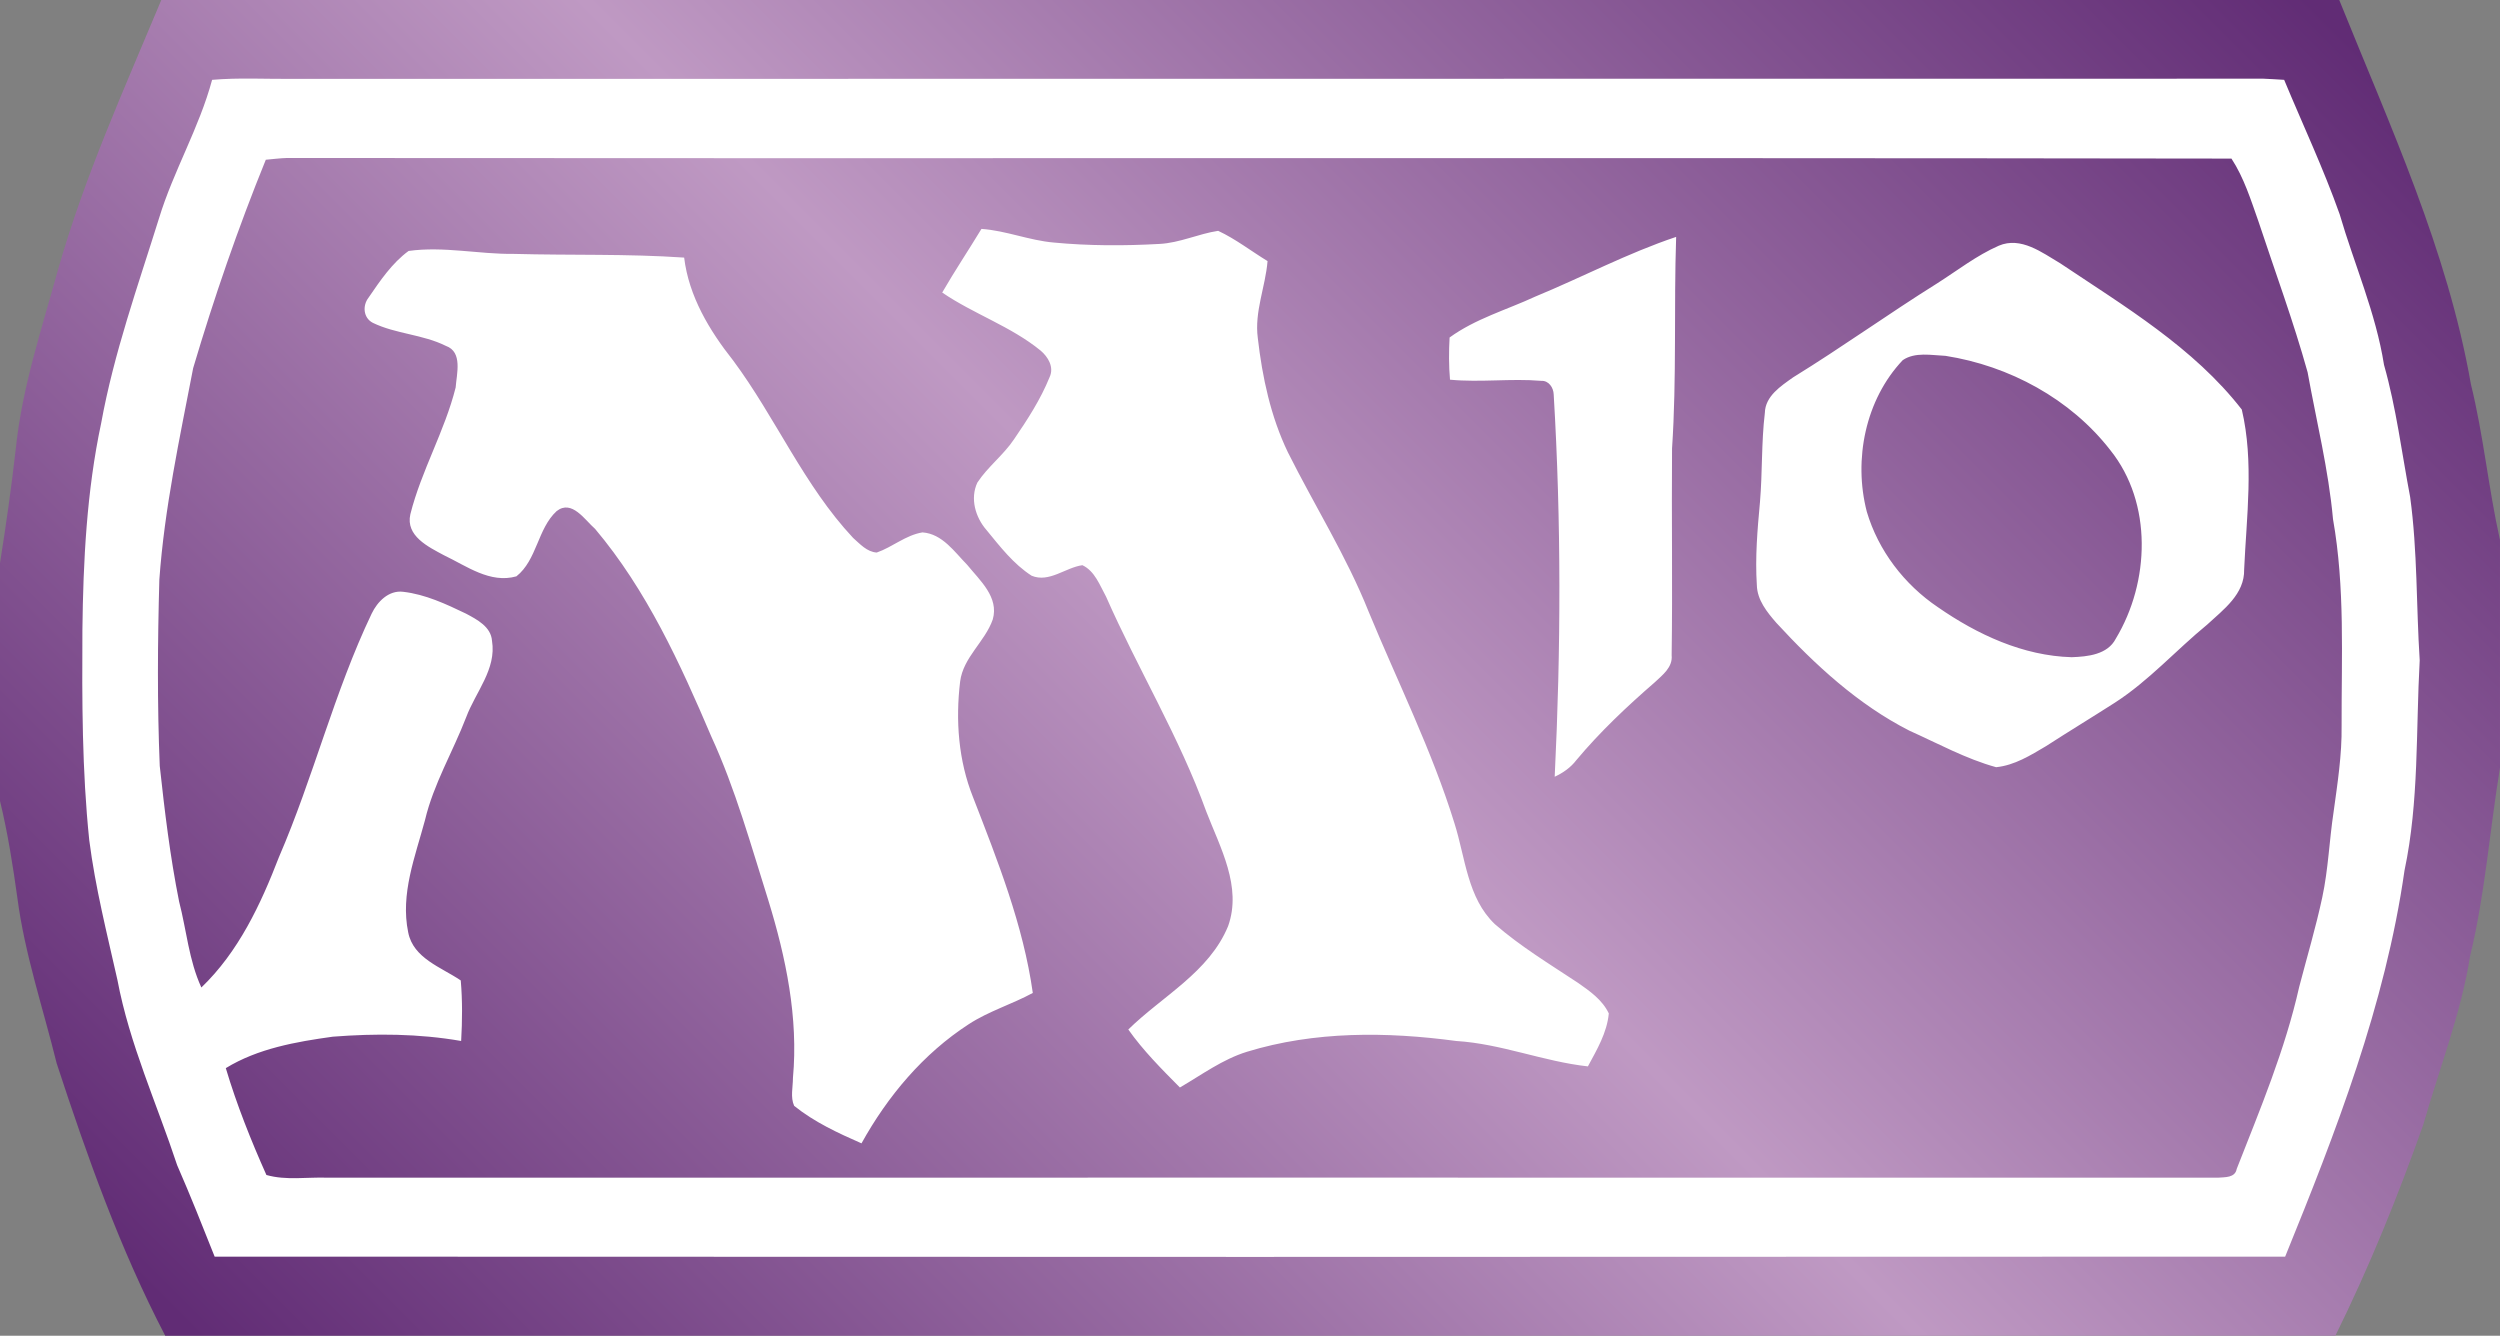 <?xml version="1.0" encoding="UTF-8" standalone="no"?>
<svg xmlns="http://www.w3.org/2000/svg" xmlns:xlink="http://www.w3.org/1999/xlink" version="1.1" width="600" height="320.58">
  <rect width="100%" height="100%" fill="#808080" stroke="none"/>
  <linearGradient x1="0" y1="0" x2="1" y2="0" id="linearGradient894" gradientUnits="userSpaceOnUse" gradientTransform="matrix(-35.097,-35.097,-35.097,35.097,117.226,52.473)" spreadMethod="pad">
    <stop offset="0" style="stop-color:#612c75"/>
    <stop offset="0.5" style="stop-color:#bf99c3"/>
    <stop offset="1" style="stop-color:#612c75"/>
  </linearGradient>
  <linearGradient x1="0" y1="0" x2="1" y2="0" id="linearGradient7966" xlink:href="#linearGradient894" gradientUnits="userSpaceOnUse" gradientTransform="matrix(-35.097,-35.097,-35.097,35.097,117.226,52.473)" spreadMethod="pad"/>
  <g transform="matrix(12,0,0,-12,-896.064,578.904)">
    <path d="m 77.898,48.242 c -0.742,-1.781 -1.543,-3.547 -2.07,-5.41 l 0,0 c -0.324,-1.176 -0.715,-2.344 -0.84,-3.562 l 0,0 c -0.086,-0.766 -0.195,-1.528 -0.316,-2.29 l 0,0 0,-4.757 c 0.156,-0.641 0.258,-1.293 0.348,-1.942 l 0,0 c 0.148,-1.125 0.515,-2.207 0.785,-3.304 l 0,0 c 0.609,-1.86 1.265,-3.711 2.172,-5.45 l 0,0 43.402,0 c 0.676,1.368 1.25,2.785 1.758,4.219 l 0,0 c 0.32,1.125 0.754,2.219 0.937,3.375 l 0,0 c 0.301,1.238 0.391,2.512 0.598,3.766 l 0,0 0,4.554 c -0.231,1.032 -0.328,2.086 -0.582,3.118 l 0,0 c -0.469,2.683 -1.621,5.171 -2.633,7.683 l 0,0 -43.559,0 z" style="fill:url(#linearGradient7966)"/>
  </g>
  <path d="m 507.792,153.276 c -1.968,3.852 -6.792,4.32 -10.596,4.452 -11.664,-0.324 -22.632,-5.436 -32.1,-12 -8.064,-5.436 -14.304,-13.584 -17.064,-22.92 -3.24,-12.516 -0.336,-26.904 8.628,-36.372 2.952,-2.016 6.888,-1.176 10.26,-1.032 15.276,2.388 30,10.308 39.564,22.644 10.176,12.696 9.468,31.68 1.308,45.228 M 494.436,63.18 c -4.356,-2.568 -9.42,-6.468 -14.724,-4.212 -5.34,2.34 -9.936,5.952 -14.808,9.048 -11.676,7.308 -22.824,15.324 -34.548,22.548 -2.952,2.1 -6.696,4.5 -6.792,8.532 -0.852,7.116 -0.564,14.34 -1.176,21.468 -0.612,6.6 -1.176,13.212 -0.744,19.872 0.086,3.564 2.436,6.468 4.68,9.048 9.288,10.08 19.596,19.596 31.92,25.872 6.9,3.096 13.548,6.756 20.82,8.772 4.404,-0.432 8.292,-2.868 12,-5.064 5.436,-3.516 11.016,-6.9 16.5,-10.416 8.148,-5.244 14.664,-12.6 22.164,-18.744 3.9,-3.612 9,-7.308 8.868,-13.224 0.564,-12.744 2.388,-25.824 -0.564,-38.388 -11.58,-14.904 -28.128,-24.744 -43.596,-35.112 M 233.532,191.34 c 5.904,15.24 12.048,30.66 14.34,46.968 -5.016,2.724 -10.548,4.356 -15.372,7.5 -10.92,7.08 -19.452,17.256 -25.74,28.596 -5.664,-2.484 -11.34,-5.112 -16.164,-9 -0.936,-2.064 -0.288,-4.5 -0.288,-6.708 1.32,-14.436 -1.68,-28.872 -5.904,-42.6 -4.176,-13.224 -7.872,-26.676 -13.692,-39.336 -7.452,-17.484 -15.516,-35.148 -27.888,-49.824 -2.484,-2.16 -5.58,-7.128 -9.228,-4.272 -4.596,4.224 -4.692,11.724 -9.66,15.66 -6.324,1.788 -11.952,-2.484 -17.388,-5.064 -3.756,-2.016 -9.24,-4.632 -8.064,-9.84 2.628,-10.452 8.244,-19.92 10.872,-30.42 0.24,-3.288 1.74,-8.532 -2.34,-9.984 -5.58,-2.772 -12,-2.856 -17.532,-5.532 -2.292,-1.176 -2.532,-4.128 -1.032,-6.048 2.76,-4.032 5.628,-8.292 9.612,-11.208 8.436,-1.164 16.824,0.804 25.26,0.708 13.644,0.372 27.288,-0.048 40.872,0.888 1.128,9.288 6.048,17.484 11.772,24.708 10.224,13.776 16.968,29.952 28.776,42.564 1.644,1.452 3.336,3.372 5.676,3.516 3.792,-1.32 6.936,-4.176 10.968,-4.836 4.788,0.336 7.692,4.692 10.74,7.788 3.048,3.744 7.68,7.776 6.132,13.116 -1.872,5.352 -7.068,9.048 -7.824,14.868 -1.128,9.324 -0.42,18.984 3.096,27.792 m 134.904,-120.144 c 11.34,-4.68 22.224,-10.452 33.84,-14.34 -0.564,16.92 0.144,33.888 -0.984,50.808 -0.132,16.5 0.144,33.048 -0.096,49.596 0.288,2.904 -2.196,4.74 -4.02,6.468 -6.708,5.82 -13.176,11.916 -18.852,18.708 -1.356,1.776 -3.18,3.048 -5.196,3.984 1.5,-30.564 1.584,-61.176 -0.24,-91.74 -0.048,-1.632 -1.176,-3.372 -3,-3.276 -7.26,-0.612 -14.58,0.42 -21.888,-0.276 -0.288,-3.384 -0.288,-6.756 -0.096,-10.128 6.192,-4.5 13.644,-6.612 20.532,-9.804 m 17.676,172.032 c -0.432,4.644 -2.868,8.724 -5.016,12.708 -10.692,-1.176 -20.82,-5.436 -31.596,-6.096 -16.692,-2.244 -33.984,-2.388 -50.208,2.58 -5.904,1.824 -10.872,5.532 -16.116,8.58 -4.368,-4.404 -8.82,-8.856 -12.384,-13.92 8.16,-8.016 19.404,-13.74 23.952,-24.804 3.384,-9.468 -1.92,-18.888 -5.244,-27.516 -6.468,-17.904 -16.404,-34.212 -24.048,-51.564 -1.5,-2.712 -2.676,-6.132 -5.676,-7.548 -4.08,0.564 -7.968,4.272 -12.18,2.532 -4.368,-2.808 -7.596,-7.02 -10.836,-10.968 -2.664,-3.048 -3.984,-7.584 -2.196,-11.388 2.484,-3.792 6.276,-6.612 8.808,-10.404 3.24,-4.74 6.372,-9.564 8.532,-14.904 1.128,-2.388 -0.372,-4.872 -2.16,-6.372 -7.116,-5.82 -16.068,-8.772 -23.616,-13.932 3,-5.196 6.324,-10.164 9.42,-15.276 5.904,0.42 11.436,2.76 17.34,3.276 8.436,0.804 16.92,0.804 25.356,0.336 4.884,-0.24 9.384,-2.436 14.112,-3.144 4.224,1.968 7.92,4.872 11.856,7.26 -0.516,6.24 -3.18,12.144 -2.34,18.48 1.08,9.42 3.096,18.84 7.224,27.42 6.372,12.744 14.064,24.936 19.356,38.196 6.984,16.92 15.228,33.384 20.628,50.868 2.616,8.244 3.096,17.904 9.696,24.18 6.144,5.352 13.128,9.564 19.92,14.064 2.82,1.968 5.868,4.08 7.416,7.356 m 175.872,-69 c 0.096,6.936 -0.984,13.788 -1.92,20.628 -1.032,6.792 -1.272,13.788 -2.724,20.532 -1.548,7.224 -3.66,14.292 -5.532,21.468 -3.372,15.048 -9.372,29.34 -15,43.692 -0.372,2.148 -2.808,1.968 -4.5,2.1 -151.212,-0.038 -302.436,0 -453.696,0 -4.884,-0.18 -9.936,0.708 -14.676,-0.648 -3.708,-8.304 -7.128,-16.872 -9.744,-25.644 7.728,-4.728 16.872,-6.324 25.68,-7.548 10.272,-0.792 20.628,-0.744 30.804,1.032 0.276,-4.824 0.324,-9.696 -0.096,-14.532 -4.692,-3.18 -11.388,-5.292 -12.612,-11.532 -1.92,-9.228 1.692,-18.228 4.032,-26.952 2.064,-8.712 6.696,-16.404 9.888,-24.696 2.256,-6.048 7.308,-11.532 6.192,-18.336 -0.24,-3.372 -3.612,-5.112 -6.24,-6.516 -4.776,-2.292 -9.744,-4.632 -15.096,-5.244 -3.468,-0.42 -6.18,2.388 -7.548,5.244 -9,18.852 -13.968,39.288 -22.26,58.452 -4.356,11.304 -9.708,22.74 -18.612,31.272 -3,-6.516 -3.564,-13.788 -5.34,-20.628 -2.16,-10.776 -3.468,-21.708 -4.644,-32.532 -0.612,-14.904 -0.516,-29.808 -0.096,-44.76 1.224,-17.112 4.884,-33.936 8.112,-50.724 5.016,-16.92 10.788,-33.66 17.436,-50.016 1.692,-0.144 3.384,-0.372 5.064,-0.42 155.532,0.144 311.112,-0.096 466.692,0.144 3,4.584 4.644,9.888 6.468,15.048 3.984,12.048 8.388,23.952 11.808,36.228 2.112,11.724 5.016,23.34 6.096,35.256 2.904,16.404 2.016,33.084 2.064,49.632 m 16.452,-54.936 c -2.016,-10.596 -3.324,-21.324 -6.276,-31.728 -1.968,-12.468 -7.128,-24.096 -10.644,-36.144 -3.888,-10.968 -8.856,-21.516 -13.32,-32.256 -1.68,-0.086 -3.324,-0.228 -4.968,-0.276 -157.728,0.048 -315.372,0 -473.052,0.048 -6.432,0.048 -12.852,-0.324 -19.272,0.228 -3.096,11.532 -9.276,21.852 -12.744,33.24 -5.064,16.224 -10.836,32.388 -13.884,49.176 -3.468,16.308 -4.308,33.048 -4.5,49.632 -0.096,16.836 -0.096,33.708 1.644,50.436 1.452,11.352 4.26,22.416 6.756,33.516 2.904,15.432 9.468,29.724 14.34,44.484 3.18,7.272 6.096,14.628 9,21.948 165.66,0.086 331.308,0.086 496.92,0 12.192,-29.952 24.048,-60.468 28.644,-92.676 3.516,-16.596 2.712,-33.612 3.648,-50.436 -0.84,-13.032 -0.516,-26.208 -2.292,-39.192" fill="#ffffff"/>
</svg>
